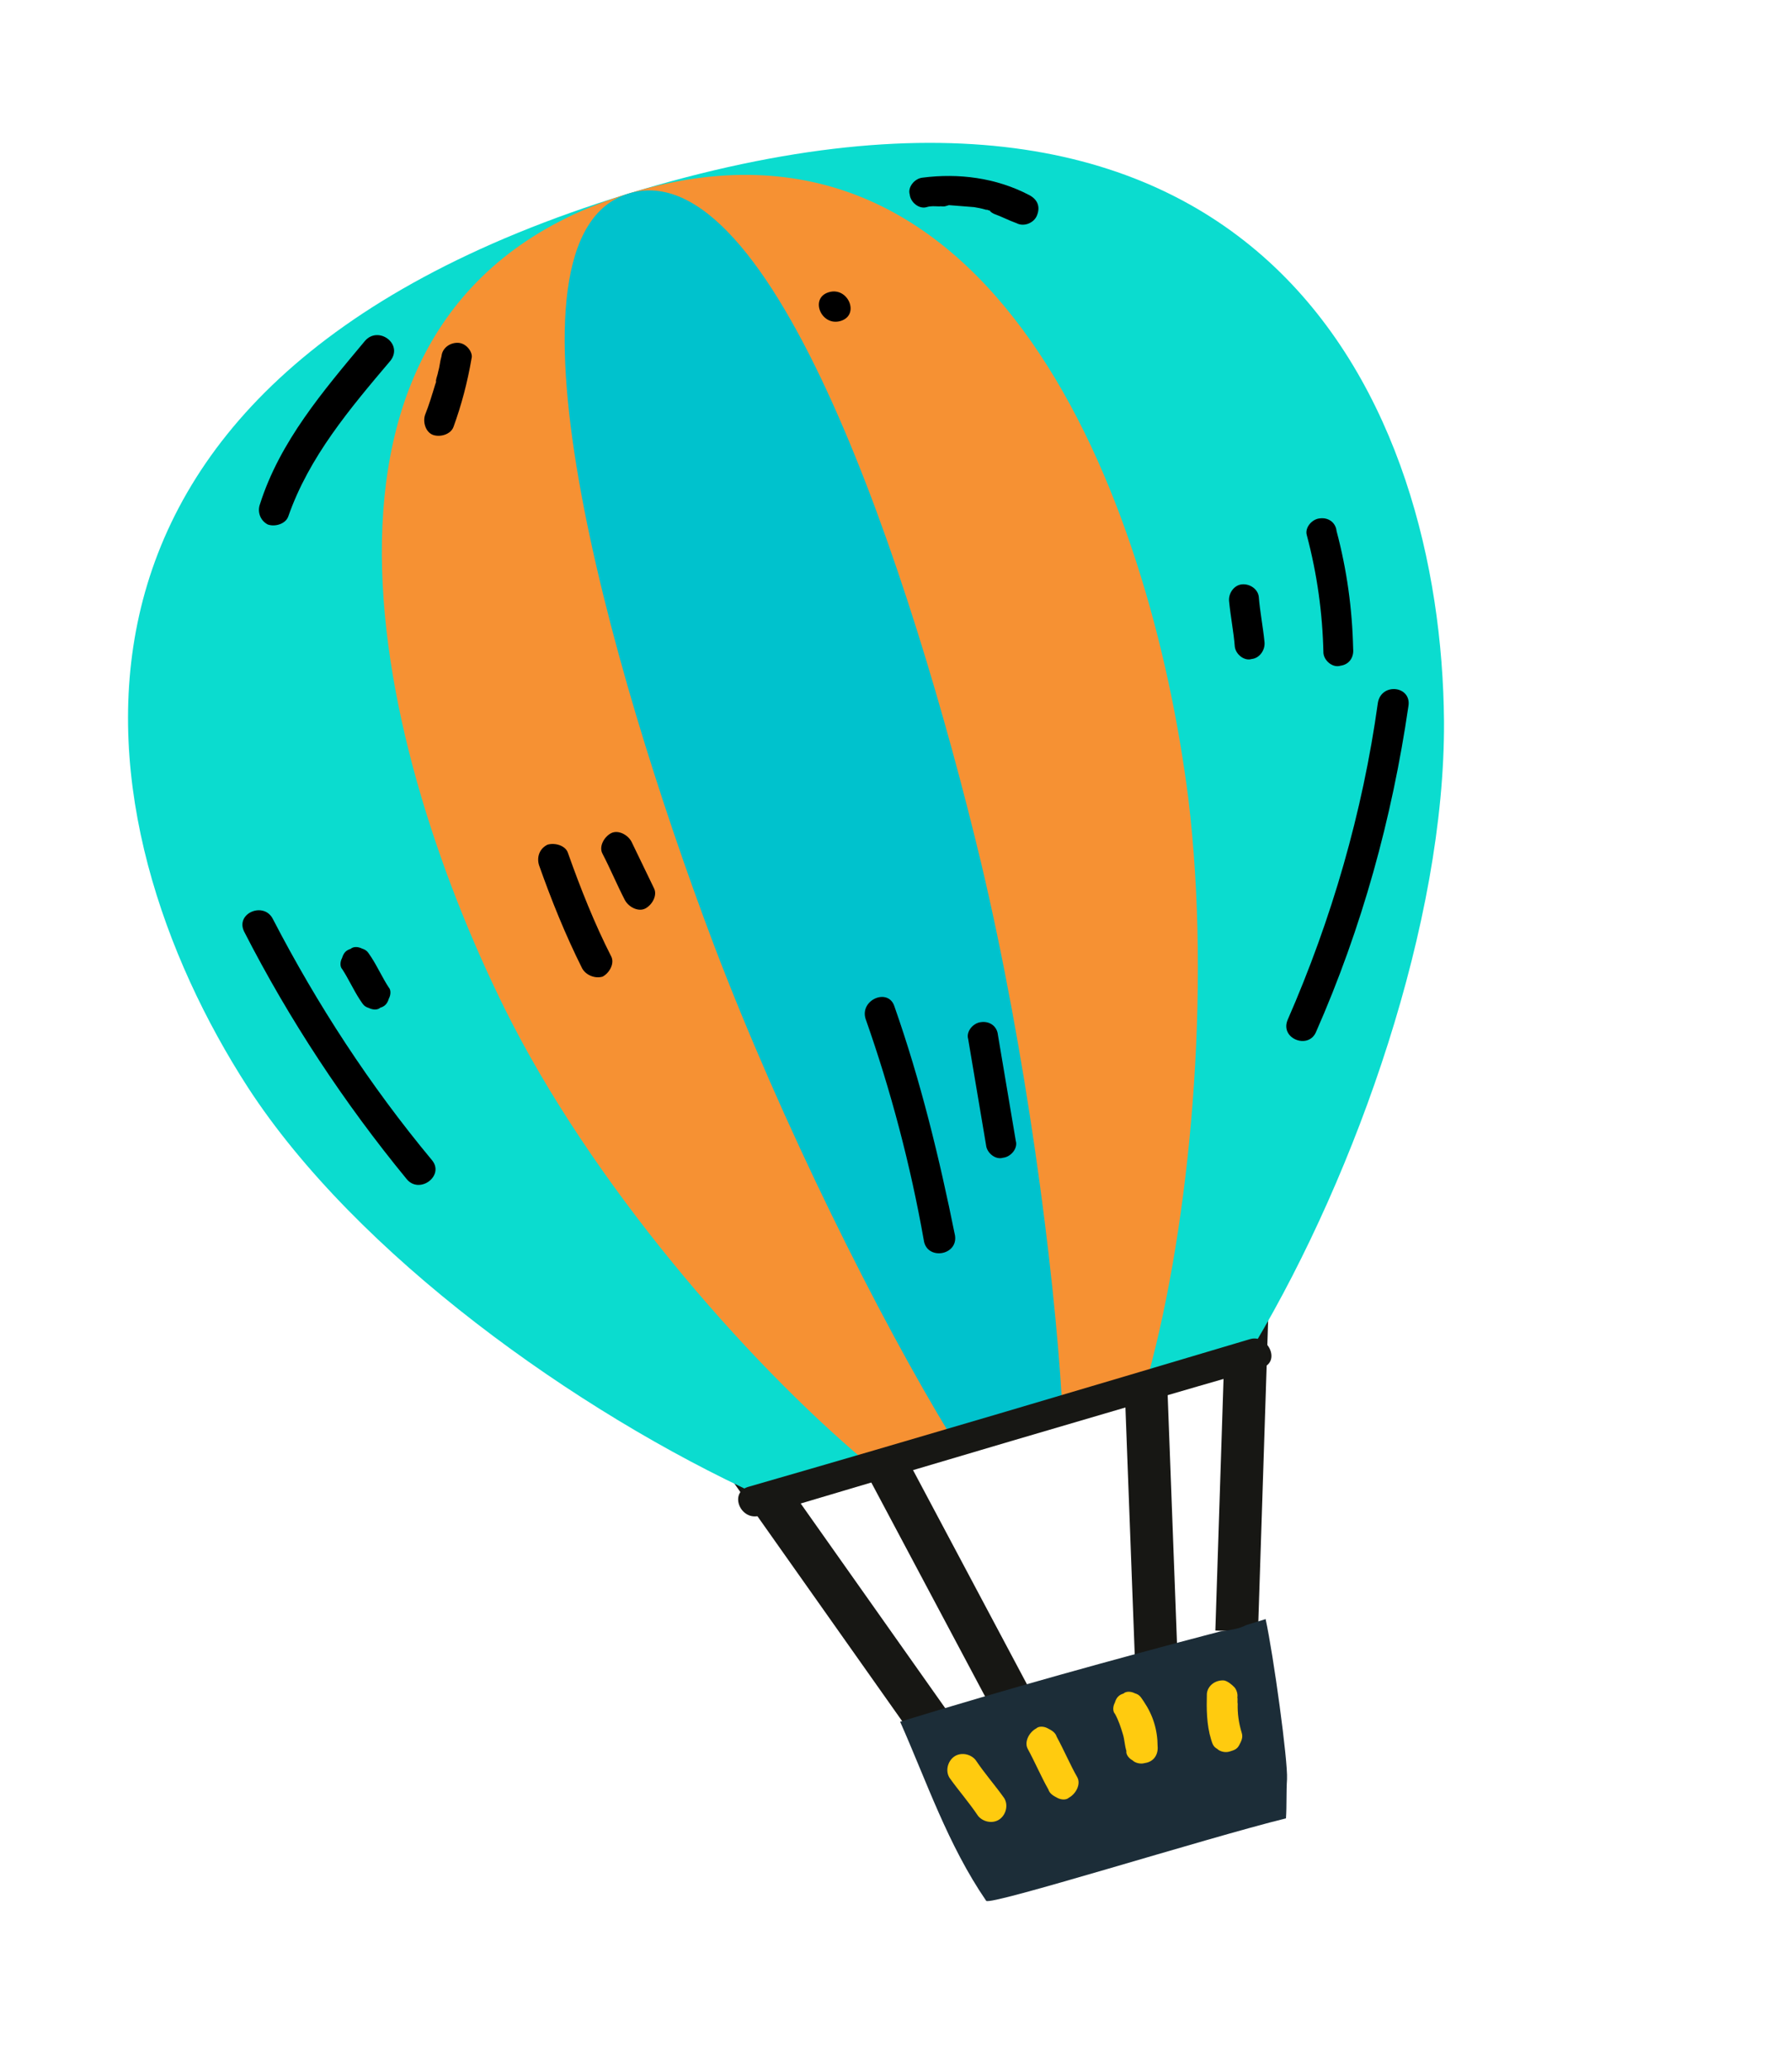 <svg width="84" height="97" viewBox="0 0 84 97" fill="none" xmlns="http://www.w3.org/2000/svg">
<g clip-path="url(#clip0_17_8922)">
<path d="M39.781 65.349L49.386 83.402L54.354 81.876L53.542 60.287" stroke="#171714" stroke-width="2" stroke-miterlimit="10"/>
<path d="M57.969 76.443L58.607 56.835L32.881 65.573L34.931 68.507L46.991 85.579" stroke="#171714" stroke-width="2" stroke-miterlimit="10"/>
<path d="M60.28 85.211C60.32 84.593 60.289 83.995 60.329 83.376C60.375 82.528 59.697 77.58 59.326 75.874C59.046 75.96 58.696 76.068 58.416 76.154C58.088 76.331 57.647 76.39 57.205 76.45C52.173 77.769 47.163 79.156 42.194 80.683C43.438 83.485 44.424 86.443 46.227 89.074C46.382 89.329 56.577 86.121 60.28 85.211Z" fill="#1C2D38"/>
<path d="M29.389 9.094C-6.34363e-06 18.123 3.73 38.739 11.617 50.951C16.706 58.79 27.012 66.163 35.652 70.106L58.813 62.99C63.609 54.919 67.739 43.187 67.688 33.8C67.568 19.202 59.408 -0.129 29.389 9.094Z" fill="#0BDCCF"/>
<path d="M29.459 9.072C12.665 14.232 17.375 34.547 23.653 47.253C27.692 55.414 34.919 63.734 40.599 68.51L53.824 64.447C55.772 57.327 56.801 46.471 55.701 37.407C53.923 23.394 46.603 3.805 29.459 9.072Z" fill="#F69133"/>
<path d="M29.459 9.072C22.882 11.093 28.501 31.129 33.449 44.243C36.649 52.663 41.217 61.799 44.608 67.354L49.786 65.763C49.404 59.284 48.076 49.228 45.996 40.464C42.727 26.834 36.177 7.009 29.459 9.072Z" fill="#00C2CD"/>
<path d="M58.588 62.756C50.73 65.094 42.941 67.411 35.062 69.68C34.152 69.96 34.718 71.303 35.627 71.023C43.486 68.685 51.274 66.368 59.154 64.098C60.064 63.819 59.428 62.498 58.588 62.756Z" fill="#171714"/>
<path d="M58.212 27.384C57.841 27.422 57.576 27.807 57.613 28.175C57.686 28.911 57.829 29.625 57.88 30.292C57.917 30.66 58.324 30.99 58.674 30.882C59.045 30.844 59.31 30.459 59.274 30.091C59.201 29.355 59.058 28.641 59.006 27.974C58.97 27.607 58.584 27.346 58.212 27.384Z" fill="black"/>
<path d="M61.857 24.293C61.486 24.331 61.151 24.738 61.258 25.084C61.741 26.907 61.994 28.725 62.036 30.608C62.072 30.976 62.48 31.305 62.83 31.198C63.271 31.138 63.466 30.775 63.429 30.407C63.387 28.524 63.135 26.706 62.651 24.883C62.615 24.515 62.298 24.233 61.857 24.293Z" fill="black"/>
<path d="M64.588 32.932C63.873 38.081 62.421 43.077 60.352 47.807C60.005 48.672 61.31 49.181 61.678 48.385C63.845 43.473 65.254 38.339 66.018 33.1C66.183 32.139 64.753 31.972 64.588 32.932Z" fill="black"/>
<path d="M20.247 54.365C17.334 50.863 14.867 47.071 12.799 43.081C12.382 42.223 11.025 42.792 11.441 43.65C13.552 47.778 16.132 51.687 19.067 55.259C19.672 55.983 20.853 55.089 20.247 54.365Z" fill="black"/>
<path d="M18.219 46.268C17.93 45.826 17.69 45.294 17.401 44.852C17.267 44.665 17.224 44.527 16.972 44.453C16.789 44.357 16.558 44.352 16.439 44.464C16.23 44.529 16.111 44.641 16.035 44.892C15.937 45.074 15.931 45.303 16.044 45.42C16.333 45.862 16.573 46.395 16.862 46.837C16.996 47.023 17.038 47.162 17.291 47.236C17.474 47.331 17.705 47.336 17.823 47.224C18.033 47.16 18.152 47.047 18.228 46.796C18.325 46.615 18.331 46.385 18.219 46.268Z" fill="black"/>
<path d="M26.623 39.971C26.516 39.625 26.011 39.477 25.662 39.584C25.263 39.782 25.16 40.193 25.266 40.54C25.847 42.181 26.498 43.801 27.288 45.378C27.465 45.703 27.9 45.872 28.25 45.765C28.578 45.588 28.822 45.134 28.645 44.809C27.876 43.302 27.204 41.613 26.623 39.971Z" fill="black"/>
<path d="M29.598 39.436C29.422 39.111 28.966 38.872 28.637 39.049C28.308 39.226 28.065 39.68 28.241 40.005C28.616 40.724 28.92 41.464 29.294 42.184C29.47 42.508 29.927 42.747 30.255 42.571C30.584 42.394 30.827 41.94 30.651 41.615L29.598 39.436Z" fill="black"/>
<path d="M41.93 47.173C41.654 46.272 40.297 46.841 40.573 47.741C41.756 51.093 42.681 54.601 43.304 58.125C43.441 59.068 44.904 58.846 44.767 57.903C44.032 54.261 43.156 50.663 41.93 47.173Z" fill="black"/>
<path d="M45.982 47.899C45.611 47.937 45.277 48.343 45.383 48.69C45.663 50.348 45.942 52.006 46.222 53.664C46.258 54.032 46.666 54.362 47.016 54.254C47.387 54.216 47.722 53.81 47.615 53.464C47.336 51.806 47.056 50.147 46.776 48.489C46.74 48.121 46.424 47.84 45.982 47.899Z" fill="black"/>
<path d="M17.107 15.976C15.148 18.323 13.118 20.69 12.184 23.631C12.059 23.973 12.187 24.388 12.552 24.579C12.895 24.701 13.385 24.551 13.51 24.209C14.487 21.407 16.398 19.152 18.308 16.896C18.908 16.106 17.728 15.255 17.107 15.976Z" fill="black"/>
<path d="M21.5 16.067C21.107 16.036 20.73 16.304 20.696 16.693C20.62 16.944 20.614 17.174 20.538 17.424C20.511 17.584 20.462 17.675 20.435 17.835C20.456 17.905 20.407 17.995 20.407 17.995C20.255 18.497 20.103 18.999 19.929 19.431C19.805 19.773 19.954 20.258 20.297 20.38C20.641 20.502 21.131 20.351 21.256 20.009C21.63 18.985 21.913 17.912 22.105 16.791C22.181 16.541 21.892 16.099 21.5 16.067Z" fill="black"/>
<path d="M48.242 9.14C46.69 8.328 44.938 8.108 43.243 8.325C42.872 8.364 42.537 8.77 42.644 9.116C42.68 9.484 43.088 9.814 43.438 9.706C43.648 9.642 43.809 9.668 44.04 9.673C44.11 9.651 44.201 9.699 44.341 9.656L44.411 9.635L44.481 9.613C44.874 9.644 45.266 9.675 45.659 9.706C45.82 9.733 45.981 9.759 46.234 9.833C46.304 9.812 46.325 9.881 46.395 9.859C46.416 9.929 46.507 9.976 46.599 10.024C46.942 10.146 47.307 10.337 47.651 10.459C48.016 10.65 48.485 10.43 48.61 10.089C48.783 9.656 48.607 9.331 48.242 9.14Z" fill="black"/>
<path d="M38.844 13.696C37.935 13.975 38.5 15.318 39.41 15.039C40.32 14.759 39.754 13.416 38.844 13.696Z" fill="black"/>
<path d="M57.853 79.057C57.74 78.939 57.536 78.775 57.375 78.748C56.983 78.717 56.605 78.985 56.572 79.374C56.554 80.062 56.556 80.82 56.769 81.513C56.833 81.721 56.876 81.859 57.058 81.955C57.171 82.072 57.423 82.146 57.633 82.081C57.843 82.017 57.983 81.974 58.081 81.792C58.178 81.611 58.275 81.429 58.211 81.221C58.062 80.736 58.005 80.299 58.017 79.84C57.996 79.771 58.023 79.611 58.002 79.542C58.029 79.382 57.965 79.174 57.853 79.057Z" fill="#FFCB0F"/>
<path d="M53.624 79.749C53.49 79.563 53.447 79.424 53.195 79.35C53.013 79.255 52.781 79.25 52.663 79.362C52.453 79.427 52.334 79.539 52.258 79.79C52.161 79.971 52.154 80.201 52.267 80.318C52.443 80.643 52.529 80.92 52.635 81.266C52.72 81.543 52.714 81.773 52.799 82.05C52.772 82.21 52.906 82.396 53.088 82.492C53.201 82.609 53.453 82.683 53.663 82.619C54.104 82.559 54.299 82.196 54.263 81.828C54.26 81.07 54.047 80.378 53.624 79.749Z" fill="#FFCB0F"/>
<path d="M49.532 81.385C49.468 81.178 49.286 81.082 49.103 80.987C48.921 80.891 48.69 80.886 48.571 80.998C48.242 81.175 47.999 81.629 48.175 81.954C48.528 82.604 48.811 83.275 49.142 83.856C49.206 84.064 49.389 84.159 49.571 84.255C49.754 84.35 49.985 84.355 50.104 84.243C50.432 84.066 50.676 83.612 50.499 83.287C50.168 82.707 49.885 82.035 49.532 81.385Z" fill="#FFCB0F"/>
<path d="M47.028 84.202C46.627 83.643 46.155 83.106 45.732 82.477C45.486 82.174 45.002 82.095 44.695 82.341C44.388 82.587 44.305 83.067 44.552 83.371C44.953 83.93 45.425 84.467 45.847 85.096C46.094 85.399 46.578 85.478 46.885 85.232C47.192 84.986 47.274 84.506 47.028 84.202Z" fill="#FFCB0F"/>
</g>
<defs>
<clipPath id="clip0_17_8922">
<rect width="61.71" height="81.833" fill="white" transform="translate(0 18.123) rotate(-17.079)"/>
</clipPath>
</defs>
</svg>
